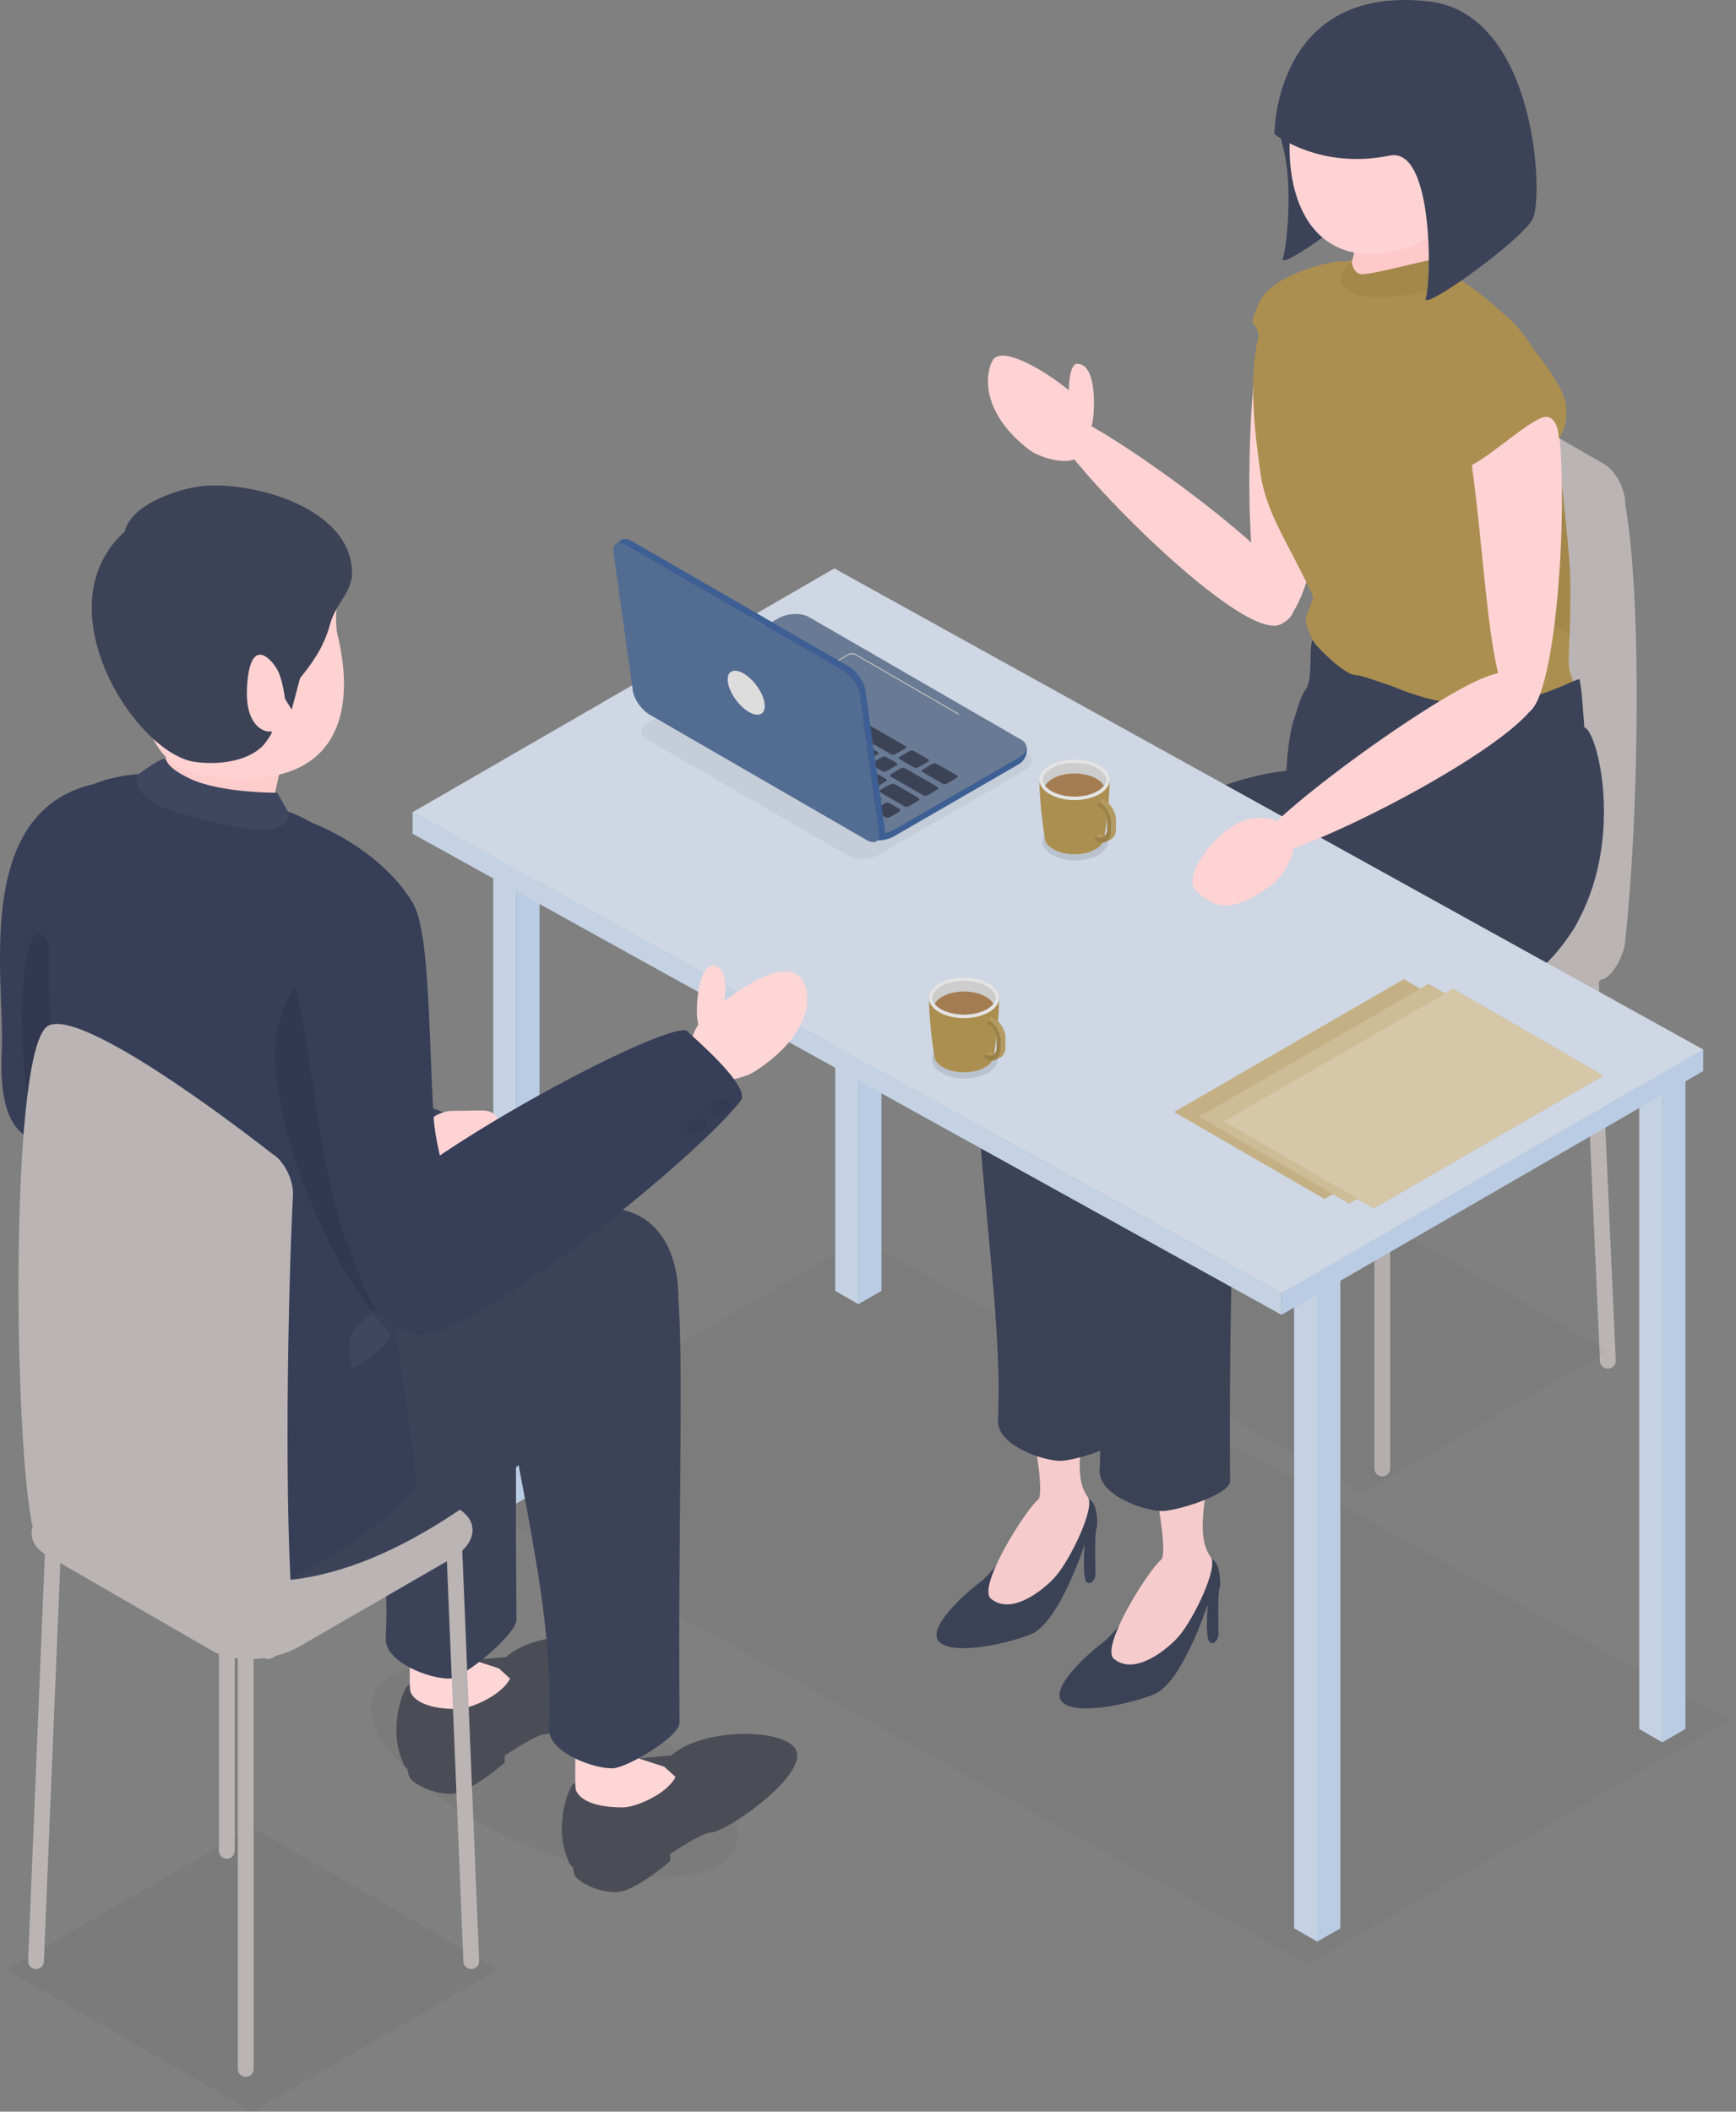 <svg width="148" height="180" viewBox="0 0 148 180" fill="none" xmlns="http://www.w3.org/2000/svg">
<rect x="0" y="0" width="148" height="180" fill="#808080" stroke="none"/>
<g id="_1">
<g id="Group">
<g id="Group_2">
<path id="Vector" d="M117.847 125.847C117.475 125.847 117.174 125.546 117.174 125.174V92.31C117.174 91.938 117.475 91.637 117.847 91.637C118.218 91.637 118.52 91.938 118.52 92.31V125.174C118.52 125.546 118.218 125.847 117.847 125.847Z" fill="#BBB4B4"/>
<path id="Vector_2" d="M99.966 116.665C99.955 116.665 99.944 116.665 99.933 116.664C99.562 116.646 99.276 116.331 99.294 115.959L100.758 83.137C100.776 82.766 101.099 82.478 101.463 82.497C101.834 82.515 102.12 82.831 102.102 83.202L100.638 116.024C100.62 116.385 100.323 116.665 99.966 116.665Z" fill="#BBB4B4"/>
<path id="Vector_3" d="M137.074 116.665C136.717 116.665 136.42 116.385 136.403 116.025L134.938 83.202C134.92 82.831 135.206 82.515 135.578 82.497C135.941 82.477 136.264 82.765 136.282 83.137L137.747 115.959C137.765 116.331 137.479 116.646 137.107 116.665C137.096 116.665 137.085 116.665 137.074 116.665Z" fill="#BBB4B4"/>
<path id="Vector_4" d="M116.231 107.257C115.86 107.257 115.559 106.956 115.559 106.584V73.72C115.559 73.348 115.86 73.047 116.231 73.047C116.603 73.047 116.904 73.348 116.904 73.72V106.584C116.904 106.956 116.603 107.257 116.231 107.257Z" fill="#BBB4B4"/>
<path id="Vector_5" d="M136.148 83.42L119.39 71.397C118.394 70.821 116.232 72.897 116.232 71.567C117.223 62.198 118.728 39.83 117.586 30.891C117.586 29.561 118.394 28.949 119.39 29.525L136.758 39.562C137.755 40.138 138.563 41.683 138.563 43.013C140.045 51.434 139.655 70.347 138.563 80.068C138.563 81.398 137.145 83.996 136.148 83.42Z" fill="#BBB4B4"/>
<path id="Vector_6" d="M114.91 92.184L100.884 84.078C98.964 82.969 99.205 81.031 101.421 79.751L114.372 72.266C116.588 70.986 119.941 70.847 121.86 71.956L135.887 80.062C137.806 81.171 137.565 83.108 135.349 84.389L122.398 91.873C120.182 93.154 116.83 93.293 114.91 92.184Z" fill="#BBB4B4"/>
</g>
<g id="Group_3">
<g id="Group_4">
<g id="Group_5">
<path id="Vector_7" d="M93.925 140.087C92.907 140.846 89.466 143.855 90.524 145.041C91.582 146.228 95.949 145.372 98.364 144.436C100.778 143.501 102.956 136.771 102.956 136.771C102.956 136.771 102.728 139.706 103.141 139.99C103.554 140.274 103.879 139.653 103.879 139.328C103.879 139.003 103.799 135.842 103.957 135.446C104.114 135.051 104.027 133.538 103.549 133.089C103.07 132.639 102.427 131.952 100.961 131.973C99.496 131.995 96.22 138.378 93.925 140.087Z" fill="#3C4358"/>
<path id="Vector_8" d="M102.36 121.576C104.282 124.534 101.276 130.091 103.228 132.739C103.875 133.616 101.794 137.949 100.516 139.456C99.685 140.437 96.792 142.932 94.962 141.396C93.791 140.413 97.795 133.985 98.987 132.948C99.749 132.285 97.892 123.475 97.545 122.63C97.197 121.784 101.53 120.299 102.36 121.576Z" fill="#FFD3D4"/>
</g>
<g id="Group_6">
<path id="Vector_9" d="M83.439 134.962C82.42 135.721 78.98 138.729 80.038 139.916C81.095 141.102 85.463 140.246 87.877 139.311C90.292 138.375 92.469 131.646 92.469 131.646C92.469 131.646 92.242 134.58 92.655 134.864C93.068 135.148 93.393 134.528 93.393 134.203C93.393 133.878 93.312 130.716 93.47 130.321C93.628 129.926 93.541 128.413 93.062 127.963C92.584 127.514 91.94 126.827 90.475 126.848C89.009 126.869 85.734 133.252 83.439 134.962Z" fill="#3C4358"/>
<path id="Vector_10" d="M91.874 116.451C93.795 119.408 90.79 124.966 92.741 127.614C93.388 128.491 91.307 132.824 90.03 134.33C89.198 135.312 86.305 137.807 84.476 136.271C83.305 135.288 87.309 128.86 88.501 127.823C89.262 127.16 87.406 118.35 87.058 117.504C86.71 116.659 91.043 115.173 91.874 116.451Z" fill="#FFD3D4"/>
</g>
<g id="Group_7">
<path id="Vector_11" d="M111.539 60.162C113.155 61.001 124.49 69.178 121.621 71.799C118.753 74.421 99.156 91.738 90.551 91.476C90.551 91.476 85.138 84.184 84.5 82.349C83.863 80.514 97.391 67.036 109.673 65.699C109.673 65.699 109.922 59.323 111.539 60.162Z" fill="#3D4356"/>
<g id="Group_8">
<path id="Vector_12" d="M108.039 26.508C106.226 29.469 105.574 53.144 108.64 53.319C111.707 53.495 113.379 41.138 114.814 31.809C116.285 22.241 109.853 23.547 108.039 26.508Z" fill="#FFD3D4"/>
<path id="Vector_13" d="M114.607 22.25C113.149 22.242 108.432 23.52 107.396 25.693C106.457 27.663 106.854 27.589 107.067 27.852C107.256 28.084 107.869 31.528 108.815 31.924C109.76 32.319 114.607 22.25 114.607 22.25Z" fill="#AB8F50"/>
</g>
<g id="Group_9">
<path id="Vector_14" d="M132.699 37.082C132.484 34.71 132.135 32.808 131.373 31.045C130.766 29.643 129.849 28.21 128.435 26.964C125.343 24.24 122.984 21.986 116.455 22.02C115.349 22.026 110.714 23.065 108.78 25.484C106.173 28.746 106.667 34.852 107.484 40.502C108.3 46.151 113.929 50.772 113.902 59.894C113.873 69.389 125.61 70.87 130.428 70.32C135.246 69.77 130.044 65.364 132.597 65.05C135.15 64.736 134.688 59.533 133.82 57.172C133.661 56.74 133.767 55.159 133.82 54.02C133.868 52.999 133.932 49.74 133.82 48.165C133.579 44.767 132.795 38.138 132.699 37.082Z" fill="#AB8F50"/>
<path id="Vector_15" opacity="0.05" d="M126.452 38.642C126.591 48.299 129.162 51.98 133.805 54.053C133.828 53.035 133.931 49.742 133.82 48.167C133.579 44.77 132.794 38.14 132.699 37.084C132.484 34.712 132.135 32.81 131.372 31.047C128.687 32.214 126.415 36.136 126.452 38.642Z" fill="black"/>
</g>
<path id="Vector_16" d="M109.602 70.751C109.602 70.751 109.602 60.997 111.324 58.763C112.023 57.857 111.442 54.378 112.09 54.379C112.432 54.38 118.32 60.259 126.358 60.087C130.938 59.989 134.467 57.733 134.641 57.907C134.816 58.082 135.067 61.997 135.067 61.997C136.582 62.402 139.991 78.074 128.569 84.566C123.132 87.657 109.602 70.751 109.602 70.751Z" fill="#3C4358"/>
<g id="Group_10">
<path id="Vector_17" d="M115.869 19.957C115.487 21.698 114.534 23.662 115.869 24.27C117.204 24.877 120.241 24.027 121.302 23.298C122.363 22.569 121.697 19.41 121.302 19.046C120.906 18.681 115.869 19.957 115.869 19.957Z" fill="#FFC9CA"/>
<path id="Vector_18" d="M109.008 10.453C109.082 11.35 109.267 12.088 109.413 12.665C110.254 15.974 109.677 21.198 109.37 22.017C108.884 23.314 117.633 16.973 118.612 15.127C119.234 13.954 119.203 7.206 116.745 2.168C116.745 2.168 108.934 9.556 109.008 10.453Z" fill="#3C4358"/>
<path id="Vector_19" d="M109.993 11.261C109.612 16.204 111.297 21.246 116.235 21.628C121.173 22.009 126.715 17.721 127.097 12.778C127.478 7.835 123.784 3.519 118.846 3.137C113.908 2.756 110.375 6.318 109.993 11.261Z" fill="#FFD3D4"/>
<path id="Vector_20" d="M114.68 22.854C114.68 22.854 115.051 22.273 115.182 22.316C115.314 22.359 115.293 23.166 115.948 23.359C116.604 23.553 121.84 22.068 122.002 22.186C122.163 22.305 123.862 24.134 123.496 24.306C123.13 24.479 117.937 25.91 115.669 25.124C113.4 24.339 114.68 22.854 114.68 22.854Z" fill="#AB8F50"/>
<path id="Vector_21" opacity="0.05" d="M114.68 22.854C114.68 22.854 115.051 22.273 115.182 22.316C115.314 22.359 115.293 23.166 115.948 23.359C116.604 23.553 121.84 22.068 122.002 22.186C122.163 22.305 123.862 24.134 123.496 24.306C123.13 24.479 117.937 25.91 115.669 25.124C113.4 24.339 114.68 22.854 114.68 22.854Z" fill="black"/>
<path id="Vector_22" d="M108.65 11.432C108.65 11.432 112.503 14.492 118.475 13.262C122.235 12.487 122.037 24.111 121.551 25.409C121.065 26.706 129.679 20.534 130.658 18.687C131.638 16.841 130.999 1.16 121.808 0.121C108.611 -1.371 108.65 11.432 108.65 11.432Z" fill="#3C4358"/>
</g>
<path id="Vector_23" d="M111.994 50.707C112.006 51.123 111.341 52.288 111.33 52.787C111.32 53.286 111.782 54.498 112.214 54.991C112.306 55.096 114.563 57.582 115.685 57.56C116.199 57.549 119.83 58.98 119.823 58.782C119.784 57.715 112.31 51.296 112.257 51.035C112.177 50.643 111.994 50.707 111.994 50.707Z" fill="#AB8F50"/>
<path id="Vector_24" d="M134.919 69.069C134.919 69.069 136.267 75.803 134.194 79.134C131.254 83.859 111.606 97.873 99.198 97.12C99.198 97.12 95.439 99.002 94.311 90.347C94.059 88.416 114.597 71.053 127.091 69.715C134.2 68.954 134.919 69.069 134.919 69.069Z" fill="#3D4356"/>
</g>
<path id="Vector_25" d="M97.177 79.707C97.177 79.707 96.026 101.439 96.198 121.958C96.208 123.121 91.778 124.462 90.528 124.518C88.999 124.588 84.958 123.2 85.077 121.04C85.76 108.649 80.45 85.661 85.466 80.986C91.579 75.29 97.177 79.707 97.177 79.707Z" fill="#3C4358"/>
<path id="Vector_26" d="M105.846 83.984C105.846 83.984 104.696 105.716 104.868 126.235C104.878 127.399 100.448 128.739 99.197 128.796C97.669 128.865 93.628 127.477 93.747 125.317C94.43 112.926 89.12 89.938 94.136 85.264C100.249 79.567 105.846 83.984 105.846 83.984Z" fill="#3C4358"/>
</g>
<g id="Group_11">
<path id="Vector_27" d="M132.276 34.065C134.069 37.189 133.061 60.684 129.992 60.824C126.924 60.964 126.831 49.298 125.462 39.516C124.059 29.483 130.483 30.941 132.276 34.065Z" fill="#FFD3D4"/>
<path id="Vector_28" d="M124.438 39.677C125.059 40.94 130.592 35.311 131.896 35.534C132.932 35.711 132.879 37.412 132.879 37.412C132.879 37.412 134.109 35.791 133.245 33.611C132.461 31.636 129.166 27.657 128.114 27.113C127.061 26.569 122.546 35.826 124.438 39.677Z" fill="#AB8F50"/>
</g>
</g>
<path id="Vector_29" opacity="0.05" d="M147.439 146.64L73.369 105.637L37.414 126.415L111.484 167.418L147.439 146.64Z" fill="#333333"/>
<path id="Vector_30" opacity="0.05" d="M116.09 127.295L95.113 115.173L116.09 103.051L137.067 115.173L116.09 127.295Z" fill="#333333"/>
<g id="Group_12">
<g id="Group_13">
<path id="Vector_31" d="M44.023 128.159L45.993 127.021V69.195L44.023 70.334V128.159Z" fill="#B9CCE3"/>
<path id="Vector_32" d="M42.053 127.021L44.023 128.159V70.334L42.053 69.195V127.021Z" fill="#C4D2E3"/>
</g>
<g id="Group_14">
<path id="Vector_33" d="M73.178 111.171L75.148 110.033V52.207L73.178 53.345V111.171Z" fill="#B9CCE3"/>
<path id="Vector_34" d="M71.207 110.033L73.177 111.171V53.345L71.207 52.207V110.033Z" fill="#C4D2E3"/>
</g>
<g id="Group_15">
<path id="Vector_35" d="M141.719 148.515L143.689 147.377V89.551L141.719 90.689V148.515Z" fill="#B9CCE3"/>
<path id="Vector_36" d="M139.748 147.376L141.718 148.515V90.689L139.748 89.551V147.376Z" fill="#C4D2E3"/>
</g>
<g id="Group_16">
<path id="Vector_37" d="M112.301 165.507L114.271 164.369V106.543L112.301 107.681V165.507Z" fill="#B9CCE3"/>
<path id="Vector_38" d="M110.33 164.369L112.3 165.507V107.681L110.33 106.543V164.369Z" fill="#C4D2E3"/>
</g>
<g id="Group_17">
<path id="Vector_39" d="M109.25 110.219V112.076L145.205 91.298V89.441L109.25 110.219Z" fill="#B9CCE3"/>
<path id="Vector_40" d="M35.178 69.231L109.248 110.234L145.203 89.456L71.133 48.453L35.178 69.231Z" fill="#CED7E3"/>
<path id="Vector_41" d="M35.178 69.215V71.072L109.25 112.076V110.219L35.178 69.215Z" fill="#C4D2E3"/>
</g>
</g>
<g id="Group_18">
<path id="Vector_42" opacity="0.1" d="M91.668 73.342C93.213 73.342 94.465 72.618 94.465 71.726C94.465 70.833 93.213 70.109 91.668 70.109C90.123 70.109 88.871 70.833 88.871 71.726C88.871 72.618 90.123 73.342 91.668 73.342Z" fill="black"/>
<g id="Group_19">
<path id="Vector_43" d="M88.617 66.465H91.606H94.595C94.595 68.704 94.148 71.35 94.148 71.35C94.148 71.726 93.9 72.102 93.403 72.389C92.411 72.963 90.801 72.963 89.808 72.389C89.312 72.102 89.064 71.726 89.064 71.35C89.064 71.35 88.617 68.704 88.617 66.465Z" fill="#AB8F50"/>
<path id="Vector_44" d="M89.492 67.688C90.659 68.363 92.552 68.363 93.719 67.688C94.065 67.489 94.305 67.251 94.446 67C94.448 67.026 94.453 67.052 94.453 67.078C94.453 67.499 94.175 67.92 93.619 68.241C92.507 68.884 90.704 68.884 89.592 68.241C89.002 67.9 88.729 67.447 88.765 67C88.906 67.252 89.147 67.489 89.492 67.688Z" fill="#AB8F50"/>
<path id="Vector_45" d="M91.606 68.193C93.257 68.193 94.595 67.419 94.595 66.466C94.595 65.512 93.257 64.738 91.606 64.738C89.955 64.738 88.617 65.512 88.617 66.466C88.617 67.419 89.955 68.193 91.606 68.193Z" fill="#CDCDCD"/>
<path id="Vector_46" d="M94.732 70.842V70.068C94.732 69.466 94.311 68.736 93.79 68.435L93.613 68.332L94.02 68.129L94.197 68.231C94.717 68.532 95.139 69.263 95.139 69.864V70.639C95.139 71.109 94.962 71.428 94.683 71.558L94.685 71.56C94.436 71.696 94.3 71.756 94.236 71.781C94.539 71.663 94.732 71.335 94.732 70.842Z" fill="#AB8F50"/>
<path id="Vector_47" d="M93.795 71.051L93.842 71.078C93.97 71.152 94.086 71.219 94.185 71.268C94.076 71.372 93.927 71.417 93.753 71.392H93.527L93.389 71.254C93.389 71.254 93.747 71.157 93.795 71.051Z" fill="#AB8F50"/>
<path id="Vector_48" opacity="0.1" d="M94.732 70.842V70.068C94.732 69.466 94.311 68.736 93.79 68.435L93.613 68.332L94.02 68.129L94.197 68.231C94.717 68.532 95.139 69.263 95.139 69.864V70.639C95.139 71.109 94.962 71.428 94.683 71.558L94.685 71.56C94.436 71.696 94.3 71.756 94.236 71.781C94.539 71.663 94.732 71.335 94.732 70.842Z" fill="white"/>
<path id="Vector_49" opacity="0.1" d="M93.795 71.051L93.842 71.078C93.97 71.152 94.086 71.219 94.185 71.268C94.076 71.372 93.927 71.417 93.753 71.392H93.527L93.389 71.254C93.389 71.254 93.747 71.157 93.795 71.051Z" fill="white"/>
<path id="Vector_50" d="M93.389 71.251L93.412 71.265C93.532 71.334 93.647 71.374 93.753 71.389C93.927 71.414 94.076 71.369 94.185 71.264C94.308 71.148 94.381 70.958 94.381 70.705V69.789C94.381 69.452 94.144 69.042 93.853 68.873L93.6 68.727C93.605 68.594 93.61 68.461 93.614 68.328L93.791 68.431C94.311 68.731 94.733 69.462 94.733 70.063V70.838C94.733 71.33 94.54 71.659 94.237 71.776C94.232 71.778 94.228 71.78 94.224 71.781C94.213 71.786 94.201 71.788 94.189 71.791C93.956 71.863 93.666 71.819 93.351 71.636L93.342 71.631C93.357 71.515 93.373 71.388 93.389 71.251Z" fill="#AB8F50"/>
<path id="Vector_51" opacity="0.1" d="M93.389 71.251L93.412 71.265C93.532 71.334 93.647 71.374 93.753 71.389C93.927 71.414 94.076 71.369 94.185 71.264C94.308 71.148 94.381 70.958 94.381 70.705V69.789C94.381 69.452 94.144 69.042 93.853 68.873L93.6 68.727C93.605 68.594 93.61 68.461 93.614 68.328L93.791 68.431C94.311 68.731 94.733 69.462 94.733 70.063V70.838C94.733 71.33 94.54 71.659 94.237 71.776C94.232 71.778 94.228 71.78 94.224 71.781C94.213 71.786 94.201 71.788 94.189 71.791C93.956 71.863 93.666 71.819 93.351 71.636L93.342 71.631C93.357 71.515 93.373 71.388 93.389 71.251Z" fill="black"/>
<path id="Vector_52" d="M93.576 67.442C93.054 67.744 92.354 67.91 91.605 67.91C90.856 67.91 90.156 67.744 89.634 67.442C89.399 67.306 89.216 67.152 89.092 66.987C89.216 66.764 89.43 66.554 89.736 66.377C90.768 65.781 92.442 65.781 93.475 66.377C93.781 66.554 93.994 66.764 94.119 66.987C93.995 67.152 93.812 67.306 93.576 67.442Z" fill="#A47C52"/>
<path id="Vector_53" d="M89.493 67.687C90.66 68.361 92.552 68.361 93.719 67.687C94.887 67.012 94.887 65.919 93.719 65.244C92.552 64.57 90.66 64.57 89.493 65.244C88.325 65.919 88.325 67.012 89.493 67.687ZM88.902 66.466C88.902 66.11 89.162 65.764 89.635 65.491C90.157 65.189 90.857 65.023 91.606 65.023C92.355 65.023 93.055 65.189 93.577 65.491C94.05 65.764 94.31 66.11 94.31 66.465C94.31 66.821 94.05 67.167 93.577 67.44C93.055 67.742 92.355 67.908 91.606 67.908C90.857 67.908 90.157 67.742 89.635 67.44C89.162 67.167 88.902 66.821 88.902 66.466Z" fill="#E4E4E4"/>
</g>
</g>
<g id="Group_20">
<path id="Vector_54" opacity="0.1" d="M82.248 91.927C83.793 91.927 85.045 91.204 85.045 90.311C85.045 89.419 83.793 88.695 82.248 88.695C80.703 88.695 79.451 89.419 79.451 90.311C79.451 91.204 80.703 91.927 82.248 91.927Z" fill="black"/>
<g id="Group_21">
<path id="Vector_55" d="M79.197 85.051H82.186H85.175C85.175 87.29 84.728 89.936 84.728 89.936C84.728 90.312 84.48 90.688 83.984 90.975C82.991 91.548 81.381 91.548 80.388 90.975C79.892 90.688 79.644 90.312 79.644 89.936C79.644 89.936 79.197 87.29 79.197 85.051Z" fill="#AB8F50"/>
<path id="Vector_56" d="M80.072 86.274C81.24 86.948 83.132 86.948 84.299 86.274C84.645 86.074 84.885 85.837 85.026 85.586C85.028 85.612 85.033 85.637 85.033 85.663C85.033 86.084 84.755 86.505 84.199 86.827C83.087 87.469 81.284 87.469 80.172 86.827C79.582 86.486 79.309 86.032 79.345 85.586C79.486 85.837 79.727 86.074 80.072 86.274Z" fill="#AB8F50"/>
<path id="Vector_57" d="M82.186 86.778C83.837 86.778 85.175 86.005 85.175 85.051C85.175 84.097 83.837 83.324 82.186 83.324C80.535 83.324 79.197 84.097 79.197 85.051C79.197 86.005 80.535 86.778 82.186 86.778Z" fill="#CDCDCD"/>
<path id="Vector_58" d="M85.312 89.428V88.653C85.312 88.052 84.891 87.321 84.371 87.021L84.193 86.918L84.6 86.715L84.777 86.817C85.297 87.118 85.719 87.849 85.719 88.45V89.224C85.719 89.694 85.542 90.013 85.263 90.144L85.265 90.145C85.016 90.282 84.881 90.341 84.816 90.367C85.119 90.249 85.312 89.92 85.312 89.428Z" fill="#AB8F50"/>
<path id="Vector_59" d="M84.376 89.636L84.422 89.663C84.55 89.737 84.666 89.804 84.765 89.853C84.656 89.958 84.507 90.003 84.334 89.978H84.108L83.969 89.84C83.969 89.84 84.327 89.742 84.376 89.636Z" fill="#AB8F50"/>
<path id="Vector_60" opacity="0.1" d="M85.312 89.428V88.653C85.312 88.052 84.891 87.321 84.371 87.021L84.193 86.918L84.6 86.715L84.777 86.817C85.297 87.118 85.719 87.849 85.719 88.45V89.224C85.719 89.694 85.542 90.013 85.263 90.144L85.265 90.145C85.016 90.282 84.881 90.341 84.816 90.367C85.119 90.249 85.312 89.92 85.312 89.428Z" fill="white"/>
<path id="Vector_61" opacity="0.1" d="M84.376 89.636L84.422 89.663C84.55 89.737 84.666 89.804 84.765 89.853C84.656 89.958 84.507 90.003 84.334 89.978H84.108L83.969 89.84C83.969 89.84 84.327 89.742 84.376 89.636Z" fill="white"/>
<path id="Vector_62" d="M83.969 89.837L83.992 89.85C84.112 89.92 84.227 89.96 84.334 89.975C84.507 89.999 84.656 89.955 84.765 89.85C84.888 89.733 84.961 89.543 84.961 89.291V88.375C84.961 88.037 84.724 87.627 84.433 87.459L84.18 87.313C84.186 87.18 84.19 87.047 84.194 86.914L84.371 87.016C84.891 87.317 85.313 88.048 85.313 88.649V89.424C85.313 89.916 85.12 90.244 84.817 90.362C84.812 90.364 84.808 90.366 84.804 90.367C84.793 90.371 84.781 90.374 84.769 90.377C84.536 90.448 84.247 90.404 83.931 90.222L83.922 90.217C83.937 90.101 83.953 89.973 83.969 89.837Z" fill="#AB8F50"/>
<path id="Vector_63" opacity="0.1" d="M83.969 89.837L83.992 89.85C84.112 89.92 84.227 89.96 84.334 89.975C84.507 89.999 84.656 89.955 84.765 89.85C84.888 89.733 84.961 89.543 84.961 89.291V88.375C84.961 88.037 84.724 87.627 84.433 87.459L84.18 87.313C84.186 87.18 84.19 87.047 84.194 86.914L84.371 87.016C84.891 87.317 85.313 88.048 85.313 88.649V89.424C85.313 89.916 85.12 90.244 84.817 90.362C84.812 90.364 84.808 90.366 84.804 90.367C84.793 90.371 84.781 90.374 84.769 90.377C84.536 90.448 84.247 90.404 83.931 90.222L83.922 90.217C83.937 90.101 83.953 89.973 83.969 89.837Z" fill="black"/>
<path id="Vector_64" d="M84.156 86.028C83.634 86.329 82.934 86.495 82.185 86.495C81.436 86.495 80.736 86.329 80.214 86.028C79.979 85.892 79.796 85.737 79.672 85.573C79.796 85.35 80.01 85.14 80.316 84.963C81.349 84.366 83.022 84.366 84.055 84.963C84.361 85.14 84.574 85.35 84.699 85.573C84.575 85.737 84.392 85.892 84.156 86.028Z" fill="#A47C52"/>
<path id="Vector_65" d="M80.073 86.272C81.24 86.947 83.132 86.947 84.299 86.272C85.467 85.598 85.467 84.504 84.299 83.83C83.132 83.155 81.24 83.155 80.073 83.83C78.906 84.504 78.905 85.598 80.073 86.272ZM79.482 85.051C79.482 84.696 79.742 84.35 80.215 84.077C80.737 83.775 81.437 83.609 82.186 83.609C82.935 83.609 83.635 83.775 84.157 84.077C84.63 84.35 84.89 84.696 84.89 85.051C84.89 85.406 84.63 85.752 84.157 86.026C83.635 86.327 82.935 86.493 82.186 86.493C81.437 86.493 80.737 86.327 80.215 86.026C79.742 85.753 79.482 85.406 79.482 85.051Z" fill="#E4E4E4"/>
</g>
</g>
<path id="Vector_66" d="M132.501 90.88L119.682 83.473L100.104 94.787L112.922 102.195L132.501 90.88Z" fill="#AB8F50"/>
<path id="Vector_67" opacity="0.3" d="M132.501 90.88L119.682 83.473L100.104 94.787L112.922 102.195L132.501 90.88Z" fill="white"/>
<path id="Vector_68" d="M134.599 91.279L121.78 83.871L102.201 95.185L115.02 102.593L134.599 91.279Z" fill="#AB8F50"/>
<path id="Vector_69" opacity="0.4" d="M134.599 91.279L121.78 83.871L102.201 95.185L115.02 102.593L134.599 91.279Z" fill="white"/>
<path id="Vector_70" d="M136.696 91.685L123.877 84.277L104.299 95.591L117.118 102.999L136.696 91.685Z" fill="#AB8F50"/>
<path id="Vector_71" opacity="0.5" d="M136.696 91.685L123.877 84.277L104.299 95.591L117.118 102.999L136.696 91.685Z" fill="white"/>
<g id="Group_22">
<path id="Vector_72" opacity="0.05" d="M62.663 157.552C64.121 154.125 58.406 148.409 49.899 144.785C41.392 141.162 33.314 141.003 31.857 144.431C30.4 147.858 36.115 153.574 44.622 157.197C53.129 160.821 61.206 160.98 62.663 157.552Z" fill="#1A1A1A"/>
<g id="Group_23">
<g id="Group_24">
<path id="Vector_73" d="M43.15 141.237C43.146 141.24 43.145 141.245 43.143 141.25L40.235 141.502L42.262 142.249C38.584 148.335 35.297 143.474 34.861 143.614C34.412 143.758 33.165 147.068 34.182 149.785C34.403 150.374 34.377 150.448 34.749 150.811C34.768 151.021 34.809 151.246 34.891 151.442C35.125 152.006 36.794 152.902 38.399 152.902C40.004 152.902 43.025 150.247 43.025 150.247V149.645C44.448 148.711 45.869 147.852 46.504 147.817C47.752 147.748 53.859 143.614 53.859 141.237C53.859 138.86 45.838 138.743 43.15 141.237Z" fill="#4A4C56"/>
<path id="Vector_74" d="M42.534 142.215L40.364 141.508C40.371 141.218 40.378 140.929 40.389 140.646C40.47 138.614 41.333 135.384 39.46 135.34C37.587 135.296 35.108 134.162 34.969 139.957C34.969 139.957 34.885 143.572 34.969 144.095C35.053 144.619 35.895 145.679 38.967 145.679C39.7 145.679 40.648 145.259 40.648 145.259C40.648 145.259 42.741 144.48 43.489 143.089L42.534 142.215Z" fill="#FFD6D6"/>
</g>
<path id="Vector_75" d="M43.401 99.58C44.282 102.773 43.857 117.572 44.029 138.09C44.039 139.254 39.6 143.025 38.348 143.081C36.816 143.151 32.768 141.763 32.887 139.602C33.572 127.212 28.174 115.347 27.858 104.61C27.315 86.147 42.519 96.387 43.401 99.58Z" fill="#3C4358"/>
<path id="Vector_76" d="M36.019 100.094C33.505 99.512 35.754 94.664 38.612 94.691C41.47 94.717 41.84 94.346 42.555 95.538C43.27 96.73 40.306 100.783 38.506 101.101C36.707 101.419 36.019 100.094 36.019 100.094Z" fill="#FFD3D4"/>
</g>
<g id="Group_25">
<g id="Group_26">
<path id="Vector_77" d="M57.257 149.624C57.254 149.627 57.252 149.632 57.25 149.637L54.342 149.889L56.369 150.636C52.692 156.722 49.405 151.861 48.968 152.001C48.519 152.145 47.272 155.455 48.29 158.172C48.511 158.761 48.484 158.835 48.857 159.197C48.876 159.408 48.917 159.633 48.998 159.828C49.233 160.393 50.901 161.289 52.506 161.289C54.111 161.289 57.133 158.634 57.133 158.634V158.032C58.556 157.098 59.976 156.238 60.611 156.203C61.86 156.134 67.966 152.001 67.966 149.624C67.966 147.247 59.946 147.13 57.257 149.624Z" fill="#4A4C56"/>
<path id="Vector_78" d="M56.642 150.602L54.471 149.895C54.479 149.605 54.485 149.316 54.497 149.032C54.578 147.001 55.441 143.771 53.567 143.727C51.694 143.683 49.215 142.549 49.077 148.344C49.077 148.344 48.992 151.958 49.077 152.482C49.161 153.006 50.003 154.065 53.074 154.065C53.808 154.065 54.755 153.645 54.755 153.645C54.755 153.645 56.848 152.867 57.597 151.476L56.642 150.602Z" fill="#FFD6D6"/>
</g>
<path id="Vector_79" d="M57.304 107.384C58.568 110.481 57.761 126.335 57.933 146.853C57.943 148.017 53.504 150.674 52.252 150.73C50.72 150.799 46.672 149.411 46.791 147.251C47.476 134.861 42.243 120.782 42.48 110.043C42.665 101.685 56.041 104.287 57.304 107.384Z" fill="#3C4358"/>
</g>
<path id="Vector_80" opacity="0.05" d="M21.497 180.002L0.52 167.88L21.496 155.758L42.473 167.88L21.497 180.002Z" fill="#1A1A1A"/>
<g id="Group_27">
<path id="Vector_81" d="M20.95 177.029C20.578 177.029 20.277 176.728 20.277 176.356V140.798C20.277 140.426 20.578 140.125 20.95 140.125C21.322 140.125 21.623 140.426 21.623 140.798V176.356C21.623 176.728 21.322 177.029 20.95 177.029Z" fill="#BBB4B4"/>
<path id="Vector_82" d="M3.07 167.843C3.059 167.843 3.048 167.843 3.037 167.843C2.665 167.825 2.379 167.509 2.397 167.137L3.861 131.621C3.88 131.25 4.202 130.962 4.566 130.981C4.938 131 5.224 131.315 5.206 131.687L3.741 167.203C3.724 167.563 3.427 167.843 3.07 167.843Z" fill="#BBB4B4"/>
<path id="Vector_83" d="M40.178 167.844C39.821 167.844 39.524 167.563 39.506 167.203L38.042 131.687C38.024 131.315 38.31 131 38.681 130.981C39.045 130.961 39.368 131.25 39.386 131.622L40.85 167.138C40.868 167.509 40.582 167.825 40.211 167.843C40.2 167.843 40.189 167.844 40.178 167.844Z" fill="#BBB4B4"/>
<path id="Vector_84" d="M19.337 158.439C18.965 158.439 18.664 158.138 18.664 157.766V122.209C18.664 121.837 18.965 121.535 19.337 121.535C19.709 121.535 20.01 121.837 20.01 122.209V157.766C20.01 158.138 19.709 158.439 19.337 158.439Z" fill="#BBB4B4"/>
<path id="Vector_85" d="M18.014 140.672L3.987 132.566C2.068 131.457 2.309 129.52 4.525 128.239L17.476 120.755C19.692 119.474 23.044 119.335 24.963 120.444L38.99 128.55C40.91 129.659 40.669 131.596 38.453 132.877L25.502 140.361C23.285 141.642 19.933 141.781 18.014 140.672Z" fill="#BBB4B4"/>
</g>
<path id="Vector_86" d="M6.576 122.115C6.576 122.115 0.929 127.498 16.629 133.647C35.2 140.921 57.822 110.727 57.822 110.727C57.822 110.727 58.492 99.814 46.623 103.803C36.882 107.077 6.576 122.115 6.576 122.115Z" fill="#3C4358"/>
<g id="Group_28">
<path id="Vector_87" d="M7.234 96.021C7.234 96.021 -0.459 101.355 0.158 89.483C0.454 83.785 -2.54 68.716 8.537 66.724C9.803 66.496 10.697 92.958 7.234 96.021Z" fill="#363E58"/>
<path id="Vector_88" opacity="0.1" d="M3.773 97.207C1.672 97.427 1.053 79.252 3.38 79.591C5.708 79.929 5.82 96.993 3.773 97.207Z" fill="black"/>
</g>
<g id="Group_29">
<g id="Group_30">
<path id="Vector_89" d="M33.557 112.114C33.175 108.083 32.144 102.619 30.713 97.584C28.922 91.276 32.272 84.368 31.646 77.533C31.636 77.421 31.627 77.309 31.615 77.198C30.844 70.254 22.751 68.619 22.751 68.619L12.258 65.973C12.258 65.973 6.12 65.993 5.067 69.832C4.013 73.672 3.995 85.281 4.457 90.085C4.918 94.889 4.908 116.897 3.782 124.707C3.386 127.452 17.328 135.843 21.6 135.507C25.873 135.171 34.185 128.634 35.343 126.864C35.826 126.127 33.829 114.989 33.557 112.114Z" fill="#363E58"/>
<path id="Vector_90" opacity="0.05" d="M29.863 113.912C29.759 114.739 29.822 116.416 30.064 116.545C30.306 116.675 33.027 114.763 33.317 113.881C33.607 113 33.244 110.791 33.023 110.853C32.803 110.914 29.947 113.244 29.863 113.912Z" fill="white"/>
<path id="Vector_91" opacity="0.1" d="M31.3 79.219C27.434 81.039 23.246 84.386 23.484 90.318C23.796 98.058 28.516 108.587 33.425 113.924C33.044 109.893 32.433 103.18 31.056 99.389C28.935 93.553 31.448 86.13 31.3 79.219Z" fill="black"/>
<g id="Group_31">
<path id="Vector_92" d="M25.769 69.961C25.637 69.599 32.278 72.025 35.204 76.992C36.631 79.415 36.528 87.914 36.971 95.281C37.179 98.745 39.292 103.572 38.274 105.555C37.256 107.538 32.126 111.624 29.642 106.065C27.157 100.506 26.081 84.514 24.523 82.633C24.523 82.633 25.985 70.555 25.769 69.961Z" fill="#363E58"/>
<g id="Group_32">
<path id="Vector_93" d="M60.459 86.307C59.416 87.132 58.256 89.043 59.195 90.959C60.171 92.949 63.537 91.83 64.174 91.434C68.504 88.739 69.276 85.636 68.617 83.953C67.438 80.942 62.63 84.59 60.459 86.307Z" fill="#FFD6D6"/>
<path id="Vector_94" d="M59.546 87.301C59.23 86.79 59.372 81.946 60.981 82.326C62.589 82.706 61.529 87.306 61.038 87.886C60.547 88.466 59.546 87.301 59.546 87.301Z" fill="#FFD6D6"/>
<path id="Vector_95" d="M35.171 113.704C38.797 115.253 58.805 99.292 63.132 93.857C64.13 92.603 58.858 88.238 58.623 87.92C57.498 86.401 28.197 101.968 29.814 106.426C31.299 110.518 31.545 112.156 35.171 113.704Z" fill="#363E58"/>
<g id="Group_33" opacity="0.05">
<path id="Vector_96" d="M58.831 96.588C59.218 96.718 59.769 96.557 60.061 96.23C60.353 95.903 60.277 95.534 59.891 95.404C59.504 95.275 58.955 95.434 58.663 95.761C58.37 96.087 58.445 96.459 58.831 96.588Z" fill="black"/>
</g>
<g id="Group_34" opacity="0.05">
<path id="Vector_97" d="M60.937 94.94C61.323 95.07 61.875 94.908 62.167 94.582C62.459 94.255 62.383 93.886 61.996 93.756C61.61 93.626 61.06 93.786 60.768 94.112C60.476 94.439 60.55 94.81 60.937 94.94Z" fill="black"/>
</g>
</g>
</g>
</g>
<g id="Group_35">
<g id="Group_36">
<path id="Vector_98" d="M17.905 69.493C19.749 69.496 22.125 70.026 23.225 69.75C23.208 69.642 23.195 69.522 23.19 69.388C23.114 67.503 25.619 61.794 22.854 60.019C20.089 58.243 15.238 58.169 14.83 61.42C14.47 64.293 13.136 67.393 12.947 67.733C13.704 68.685 15.628 69.49 17.905 69.493Z" fill="#FFCCCC"/>
<path id="Vector_99" d="M28.619 48.561C29.137 49.312 28.378 52.478 28.773 54.096C30.021 59.205 29.776 66.101 21.156 66.372C12.734 66.637 12.354 62.431 12.087 57.05C11.82 51.669 9.618 49.197 15.233 46.087C20.848 42.977 26.451 45.424 28.619 48.561Z" fill="#FFD2D2"/>
<path id="Vector_100" d="M30.004 49.188C30.325 43.298 21.456 40.96 17.153 41.445C15.422 41.639 11.239 42.867 10.629 45.312C3.502 51.784 11.603 64.275 16.637 64.95C18.814 65.241 21.235 64.835 22.451 63.523C22.623 63.337 23.378 62.315 23.128 62.349C22.297 62.461 20.906 61.602 21.054 58.672C21.293 53.982 23.196 56.271 23.647 57.096C24.098 57.921 24.296 59.564 24.296 59.564L24.868 60.496L25.582 57.809C27.006 56.059 27.733 54.776 28.186 53.039C28.773 51.301 29.717 50.784 30.004 49.188Z" fill="#3D4356"/>
</g>
<path id="Vector_101" d="M24.709 69.455L23.637 67.575C23.637 67.575 18.778 67.604 16.215 66.384C13.651 65.165 14.449 64.593 13.927 64.69C13.405 64.788 11.641 66.118 11.641 66.118C11.641 66.118 11.438 67.897 13.874 68.819C15.754 69.53 20.443 70.799 22.464 70.732C24.619 70.661 24.709 69.455 24.709 69.455Z" fill="#363E58"/>
<path id="Vector_102" opacity="0.05" d="M24.709 69.455L23.637 67.575C23.637 67.575 18.778 67.604 16.215 66.384C13.651 65.165 14.449 64.593 13.927 64.69C13.405 64.788 11.641 66.118 11.641 66.118C11.641 66.118 11.438 67.897 13.874 68.819C15.754 69.53 20.443 70.799 22.464 70.732C24.619 70.661 24.709 69.455 24.709 69.455Z" fill="white"/>
</g>
</g>
<path id="Vector_103" d="M22.567 141.33L5.476 131.947C4.48 131.371 2.651 130.808 2.651 129.478C1.131 120.868 0.901 89.042 4.131 87.425C7.36 85.809 23.176 98.326 23.176 98.326C24.173 98.902 24.981 100.447 24.981 101.777C24.521 110.939 24.213 128.967 24.981 137.979C24.981 139.309 23.563 141.906 22.567 141.33Z" fill="#BBB4B4"/>
</g>
<g id="Group_37">
<path id="Vector_104" opacity="0.05" d="M72.378 72.981L55.13 63.014C54.486 62.642 54.567 61.992 55.31 61.563L67.768 54.363C68.512 53.934 69.636 53.887 70.279 54.259L87.527 64.226C88.171 64.598 88.09 65.248 87.347 65.677L74.889 72.877C74.145 73.306 73.021 73.353 72.378 72.981Z" fill="black"/>
<g id="Group_38">
<g id="Group_39">
<path id="Vector_105" d="M68.975 53.166L87.378 63.544C87.66 63.544 87.646 64.685 86.867 65.135L76.25 71.271C75.471 71.721 74.293 71.77 73.618 71.38L55.538 60.931C54.863 60.541 54.933 59.307 55.497 59.307L66.343 53.275C67.122 52.825 68.301 52.776 68.975 53.166Z" fill="#3E5F94"/>
<path id="Vector_106" d="M68.975 52.603L87.056 63.052C87.731 63.442 87.646 64.123 86.867 64.573L76.251 70.708C75.471 71.158 74.293 71.207 73.618 70.817L55.538 60.369C54.863 59.979 54.947 59.298 55.727 58.847L66.343 52.712C67.122 52.262 68.301 52.213 68.975 52.603Z" fill="#697A94"/>
<g id="Group_40">
<path id="Vector_107" d="M75.581 69.697C75.62 69.703 75.694 69.698 75.749 69.687C75.842 69.668 75.865 69.656 76.272 69.42C76.686 69.181 76.699 69.172 76.73 69.12C76.791 69.01 76.804 69.022 76.246 68.699C75.77 68.424 75.753 68.416 75.684 68.409C75.554 68.398 75.547 68.401 75.019 68.706L74.53 68.989L74.524 69.048L74.519 69.107L75.015 69.398C75.48 69.67 75.514 69.688 75.581 69.697Z" fill="#3D4356"/>
<path id="Vector_108" d="M73.954 68.755C74.105 68.781 74.124 68.774 74.644 68.473C75.167 68.171 75.184 68.158 75.134 68.074C75.112 68.035 75.058 68.001 74.636 67.757C74.167 67.486 74.162 67.483 74.081 67.474C73.942 67.458 73.938 67.459 73.414 67.762C72.958 68.025 72.933 68.041 72.916 68.082C72.883 68.161 72.905 68.178 73.417 68.474C73.838 68.718 73.886 68.742 73.954 68.755Z" fill="#3D4356"/>
<path id="Vector_109" d="M72.29 67.808C72.359 67.83 72.456 67.833 72.523 67.816C72.549 67.809 72.781 67.682 73.038 67.533C73.478 67.279 73.508 67.26 73.523 67.22C73.559 67.136 73.553 67.131 73.002 66.818L72.505 66.535L72.412 66.536L72.319 66.535L71.824 66.816C71.374 67.071 71.327 67.1 71.307 67.138C71.264 67.221 71.273 67.229 71.779 67.525C72.03 67.671 72.26 67.799 72.29 67.808Z" fill="#3D4356"/>
<path id="Vector_110" d="M70.81 66.887H70.922L71.418 66.6L71.915 66.313V66.248V66.184L71.413 65.894L70.91 65.603L70.808 65.6L70.706 65.598L70.218 65.875C69.692 66.174 69.677 66.184 69.69 66.262L69.697 66.308L70.198 66.597L70.699 66.887L70.81 66.887Z" fill="#3D4356"/>
<path id="Vector_111" d="M69.102 65.947C69.124 65.953 69.181 65.956 69.227 65.953L69.311 65.949L69.8 65.666C70.288 65.384 70.291 65.382 70.307 65.335C70.333 65.259 70.305 65.238 69.811 64.952C69.328 64.672 69.303 64.66 69.158 64.665L69.084 64.666L68.603 64.939C68.068 65.243 68.046 65.259 68.081 65.34C68.098 65.382 68.122 65.397 68.58 65.66C68.843 65.812 69.078 65.941 69.102 65.947Z" fill="#3D4356"/>
<path id="Vector_112" d="M67.491 65.009C67.526 65.016 67.585 65.02 67.624 65.018C67.694 65.014 67.704 65.008 68.192 64.726C68.674 64.447 68.688 64.437 68.697 64.399C68.714 64.318 68.705 64.312 68.196 64.017C67.526 63.63 67.627 63.63 66.964 64.013C66.465 64.302 66.462 64.303 66.468 64.391L66.471 64.434L66.948 64.713C67.328 64.936 67.439 64.997 67.491 65.009Z" fill="#3D4356"/>
<path id="Vector_113" d="M65.851 64.069C65.926 64.092 66.024 64.092 66.101 64.067C66.138 64.055 66.357 63.935 66.599 63.796C67.084 63.515 67.115 63.491 67.082 63.409C67.065 63.367 67.041 63.352 66.583 63.087C66.058 62.784 66.047 62.779 65.912 62.794C65.849 62.8 65.812 62.82 65.356 63.084C64.684 63.471 64.686 63.413 65.346 63.792C65.593 63.935 65.822 64.059 65.851 64.069Z" fill="#3D4356"/>
<path id="Vector_114" d="M64.311 63.144C64.447 63.163 64.478 63.149 64.979 62.86C65.48 62.571 65.503 62.552 65.47 62.474C65.453 62.432 65.427 62.416 64.968 62.151C64.433 61.841 64.421 61.836 64.285 61.86C64.221 61.871 64.167 61.899 63.742 62.145C63.317 62.39 63.268 62.422 63.249 62.459C63.208 62.537 63.217 62.544 63.752 62.853C64.211 63.119 64.24 63.134 64.311 63.144Z" fill="#3D4356"/>
<path id="Vector_115" d="M62.695 62.212C62.832 62.231 62.861 62.219 63.373 61.923C64.027 61.545 64.025 61.602 63.389 61.228C62.878 60.928 62.839 60.91 62.703 60.926C62.622 60.935 62.619 60.937 62.13 61.219L61.639 61.503L61.633 61.562L61.629 61.621L62.124 61.912C62.6 62.191 62.62 62.203 62.695 62.212Z" fill="#3D4356"/>
<path id="Vector_116" d="M61.055 61.256C61.084 61.261 61.138 61.261 61.177 61.257C61.241 61.249 61.276 61.231 61.729 60.969C62.26 60.662 62.264 60.658 62.231 60.58C62.216 60.546 62.06 60.454 60.476 59.539L58.737 58.534L58.657 58.529C58.498 58.522 58.487 58.527 57.998 58.809C57.508 59.092 57.5 59.099 57.513 59.191L57.521 59.237L59.261 60.242C60.652 61.044 61.014 61.25 61.055 61.256Z" fill="#3D4356"/>
<path id="Vector_117" d="M77.18 68.757C77.214 68.765 77.287 68.766 77.338 68.759L77.434 68.747L77.888 68.485C78.333 68.228 78.343 68.22 78.366 68.17C78.414 68.066 78.476 68.108 77.291 67.424C76.274 66.836 76.237 66.816 76.165 66.806C76.061 66.791 75.843 66.878 75.51 67.067C75.229 67.226 75.043 67.339 75.019 67.363C74.996 67.386 74.981 67.426 74.981 67.453L74.982 67.503L76.048 68.123C76.933 68.638 77.124 68.744 77.18 68.757Z" fill="#3D4356"/>
<path id="Vector_118" d="M61.431 59.665C61.486 59.678 61.589 59.675 61.656 59.657C61.691 59.648 61.876 59.548 62.158 59.385C62.656 59.097 62.67 59.086 62.637 58.994L62.621 58.947L61.49 58.293C60.215 57.556 60.299 57.597 60.118 57.626C60.032 57.639 60.019 57.645 59.578 57.899C59.138 58.154 59.128 58.161 59.103 58.212C59.053 58.314 58.986 58.268 60.259 59.002C60.88 59.361 61.408 59.66 61.431 59.665Z" fill="#3D4356"/>
<path id="Vector_119" d="M74.427 67.143C74.562 67.162 74.593 67.15 75.097 66.858C75.598 66.569 75.613 66.557 75.59 66.47C75.58 66.431 75.562 66.419 75.09 66.146C74.634 65.882 74.597 65.863 74.534 65.856C74.399 65.841 74.388 65.846 73.864 66.149C73.336 66.454 73.332 66.458 73.365 66.537C73.381 66.569 73.444 66.608 73.867 66.853C74.326 67.119 74.355 67.133 74.427 67.143Z" fill="#3D4356"/>
<path id="Vector_120" d="M72.796 66.201C72.94 66.23 72.963 66.22 73.485 65.919C74.151 65.534 74.149 65.591 73.488 65.209C72.976 64.913 72.946 64.901 72.81 64.92C72.739 64.93 72.711 64.944 72.255 65.207C71.731 65.51 71.73 65.513 71.757 65.593C71.773 65.64 71.777 65.642 72.246 65.914C72.668 66.157 72.728 66.189 72.796 66.201Z" fill="#3D4356"/>
<path id="Vector_121" d="M71.119 65.254C71.196 65.275 71.25 65.28 71.319 65.27C71.389 65.261 71.421 65.244 71.87 64.985C72.319 64.725 72.349 64.706 72.365 64.666C72.401 64.584 72.392 64.577 71.865 64.273C71.418 64.014 71.385 63.997 71.315 63.988C71.173 63.967 71.162 63.972 70.638 64.275C70.123 64.572 70.113 64.58 70.139 64.657C70.15 64.694 70.186 64.716 70.621 64.971C70.878 65.121 71.103 65.249 71.119 65.254Z" fill="#3D4356"/>
<path id="Vector_122" d="M69.499 64.309C69.578 64.336 69.646 64.343 69.722 64.328C69.779 64.319 69.849 64.281 70.274 64.031L70.762 63.744L70.758 63.685L70.752 63.626L70.263 63.343C69.726 63.033 69.725 63.032 69.582 63.048L69.5 63.058L69.014 63.344L68.527 63.63V63.681C68.529 63.708 68.547 63.749 68.572 63.771C68.622 63.818 69.422 64.281 69.499 64.309Z" fill="#3D4356"/>
<path id="Vector_123" d="M68.034 63.399H68.146L68.634 63.117C69.174 62.805 69.183 62.798 69.141 62.72C69.123 62.682 69.073 62.65 68.642 62.401C68.109 62.093 68.116 62.095 67.958 62.119C67.888 62.128 67.854 62.146 67.415 62.4C66.897 62.699 66.887 62.706 66.922 62.788C66.938 62.829 66.968 62.848 67.432 63.116L67.922 63.399L68.034 63.399Z" fill="#3D4356"/>
<path id="Vector_124" d="M66.327 62.458C66.349 62.463 66.404 62.466 66.449 62.463C66.56 62.458 66.646 62.415 67.127 62.131C67.695 61.796 67.702 61.843 67.021 61.456C66.36 61.081 66.46 61.081 65.796 61.465C65.138 61.845 65.138 61.787 65.812 62.175C66.071 62.324 66.303 62.452 66.327 62.458Z" fill="#3D4356"/>
<path id="Vector_125" d="M64.726 61.52C64.766 61.529 64.832 61.532 64.869 61.529C64.936 61.523 64.961 61.511 65.393 61.266C65.674 61.106 65.862 60.993 65.886 60.969C65.909 60.946 65.925 60.905 65.925 60.879L65.923 60.828L65.417 60.536L64.91 60.243L64.823 60.242C64.776 60.241 64.709 60.251 64.671 60.262C64.632 60.275 64.44 60.381 64.158 60.547C63.534 60.914 63.531 60.86 64.194 61.243C64.601 61.478 64.66 61.509 64.726 61.52Z" fill="#3D4356"/>
<path id="Vector_126" d="M63.075 60.579C63.103 60.587 63.152 60.595 63.182 60.596C63.304 60.6 63.344 60.582 63.82 60.307C64.321 60.017 64.344 59.999 64.311 59.921C64.294 59.879 64.268 59.863 63.807 59.596C63.347 59.33 63.319 59.316 63.248 59.306C63.113 59.288 63.089 59.299 62.568 59.6C61.913 59.978 61.914 59.915 62.558 60.292C62.813 60.441 63.045 60.57 63.075 60.579Z" fill="#3D4356"/>
<path id="Vector_127" d="M78.771 67.816C78.831 67.831 78.96 67.825 79.033 67.804C79.075 67.792 79.242 67.701 79.521 67.54C79.93 67.302 79.944 67.294 79.974 67.24C80.034 67.131 80.146 67.205 78.549 66.283C77.212 65.51 77.136 65.467 77.066 65.455C76.914 65.429 76.894 65.437 76.382 65.733C75.871 66.028 75.86 66.038 75.891 66.13L75.907 66.178L77.319 66.992C78.094 67.44 78.748 67.811 78.771 67.816Z" fill="#3D4356"/>
<path id="Vector_128" d="M75.328 65.776C75.468 65.796 75.495 65.784 76.022 65.474L76.495 65.196L76.496 65.145C76.496 65.119 76.481 65.078 76.458 65.055C76.434 65.031 76.245 64.917 75.96 64.756C75.538 64.517 75.496 64.496 75.435 64.489C75.3 64.474 75.289 64.479 74.758 64.786L74.272 65.067L74.266 65.126L74.262 65.185L74.757 65.476C75.233 65.755 75.253 65.766 75.328 65.776Z" fill="#3D4356"/>
<path id="Vector_129" d="M73.681 64.827C73.721 64.835 73.787 64.838 73.824 64.835C73.892 64.829 73.916 64.817 74.371 64.559C74.899 64.259 74.919 64.244 74.883 64.16C74.867 64.121 74.836 64.102 74.365 63.833L73.862 63.547L73.76 63.549L73.657 63.553L73.158 63.841L72.658 64.13L72.651 64.177C72.647 64.203 72.661 64.24 72.681 64.262C72.704 64.285 72.904 64.407 73.163 64.557C73.557 64.784 73.615 64.815 73.681 64.827Z" fill="#3D4356"/>
<path id="Vector_130" d="M72.091 63.903C72.241 63.924 72.225 63.931 72.772 63.616C73.258 63.335 73.268 63.329 73.275 63.288C73.292 63.211 73.268 63.193 72.767 62.904C72.106 62.522 72.205 62.521 71.54 62.905C70.874 63.29 70.873 63.231 71.547 63.621C71.986 63.874 72.023 63.894 72.091 63.903Z" fill="#3D4356"/>
<path id="Vector_131" d="M70.433 62.964C70.509 62.988 70.609 62.984 70.692 62.955C70.779 62.922 71.562 62.47 71.616 62.419C71.641 62.397 71.659 62.356 71.661 62.329V62.278L71.175 61.992C70.648 61.682 70.63 61.674 70.499 61.687C70.423 61.695 70.416 61.699 69.934 61.977C69.263 62.365 69.264 62.306 69.924 62.686C70.171 62.829 70.402 62.954 70.433 62.964Z" fill="#3D4356"/>
<path id="Vector_132" d="M68.889 62.038C69.025 62.057 69.056 62.044 69.552 61.756C70.046 61.47 70.074 61.449 70.048 61.373C70.032 61.326 70.029 61.324 69.547 61.046C69.019 60.741 69.008 60.736 68.873 60.751C68.81 60.757 68.773 60.777 68.32 61.039C67.866 61.301 67.832 61.323 67.82 61.359C67.794 61.437 67.803 61.444 68.33 61.748C68.789 62.013 68.817 62.028 68.889 62.038Z" fill="#3D4356"/>
<path id="Vector_133" d="M67.274 61.107C67.41 61.126 67.44 61.113 67.945 60.821C68.445 60.532 68.46 60.52 68.437 60.433C68.427 60.394 68.41 60.382 67.936 60.109C67.392 59.794 67.4 59.797 67.248 59.823C67.185 59.833 67.126 59.864 66.779 60.06C66.56 60.183 66.342 60.31 66.296 60.343C66.224 60.395 66.213 60.41 66.215 60.465V60.528L66.706 60.811C67.174 61.082 67.202 61.097 67.274 61.107Z" fill="#3D4356"/>
<path id="Vector_134" d="M65.64 60.161C65.789 60.19 65.81 60.181 66.331 59.88C66.996 59.495 66.995 59.552 66.334 59.17C65.822 58.874 65.792 58.862 65.656 58.881C65.584 58.891 65.557 58.905 65.101 59.169C64.577 59.471 64.576 59.474 64.603 59.554C64.618 59.601 64.623 59.603 65.092 59.875C65.514 60.118 65.574 60.15 65.64 60.161Z" fill="#3D4356"/>
<path id="Vector_135" d="M64.039 59.234C64.181 59.255 64.194 59.249 64.709 58.951C65.242 58.643 65.249 58.637 65.197 58.547C65.165 58.496 65.146 58.485 63.6 57.591C62.065 56.704 62.035 56.687 61.947 56.669C61.891 56.659 61.828 56.657 61.773 56.666C61.688 56.68 61.672 56.688 61.233 56.941L60.781 57.203L60.76 57.256C60.721 57.358 60.598 57.279 62.372 58.304C63.926 59.202 63.968 59.224 64.039 59.234Z" fill="#3D4356"/>
<path id="Vector_136" d="M78.016 65.454C78.047 65.459 78.105 65.461 78.14 65.457C78.202 65.449 78.243 65.429 78.648 65.2C78.891 65.062 79.113 64.931 79.145 64.908C79.185 64.876 79.198 64.851 79.195 64.809L79.193 64.754L78.524 64.367C77.866 63.987 77.853 63.979 77.785 63.975C77.645 63.965 77.634 63.97 77.123 64.265C76.657 64.535 76.652 64.537 76.637 64.585C76.628 64.609 76.629 64.645 76.638 64.661C76.665 64.71 77.936 65.441 78.016 65.454Z" fill="#3D4356"/>
<path id="Vector_137" d="M76.094 64.329C76.226 64.344 76.262 64.328 76.757 64.042C77.245 63.762 77.267 63.744 77.252 63.667L77.243 63.625L72.619 60.953L67.995 58.281L67.926 58.276C67.786 58.266 67.774 58.271 67.264 58.566C66.797 58.836 66.793 58.838 66.777 58.885C66.769 58.91 66.77 58.946 66.779 58.962C66.793 58.987 67.747 59.544 71.404 61.657L76.013 64.32L76.094 64.329Z" fill="#3D4356"/>
<path id="Vector_138" d="M66.237 58.631C66.283 58.636 66.347 58.632 66.385 58.622C66.47 58.597 67.309 58.118 67.365 58.061C67.385 58.039 67.399 58.001 67.395 57.975L67.387 57.928L66.719 57.542C66.054 57.158 66.05 57.155 65.978 57.15C65.845 57.141 65.814 57.154 65.323 57.438C64.822 57.727 64.799 57.746 64.832 57.824C64.851 57.866 64.874 57.881 65.503 58.245L66.156 58.622L66.237 58.631Z" fill="#3D4356"/>
<path id="Vector_139" d="M64.329 57.503H64.441L64.931 57.219C65.393 56.952 65.425 56.932 65.438 56.895C65.465 56.817 65.496 56.838 64.511 56.267L63.599 55.74L63.496 55.737L63.395 55.734L62.884 56.029L62.373 56.325L62.377 56.383L62.383 56.443L63.3 56.973L64.217 57.503L64.329 57.503Z" fill="#3D4356"/>
<path id="Vector_140" d="M80.491 66.839C80.624 66.848 80.655 66.835 81.146 66.551C81.637 66.267 81.66 66.249 81.644 66.172L81.635 66.131L80.728 65.607C79.728 65.029 79.766 65.047 79.622 65.072C79.558 65.083 79.504 65.111 79.079 65.356C78.654 65.602 78.605 65.633 78.587 65.671C78.544 65.753 78.512 65.732 79.512 66.31L80.419 66.834L80.491 66.839Z" fill="#3D4356"/>
</g>
<path id="Vector_141" d="M68.82 57.883L72.308 55.867C72.492 55.761 72.77 55.749 72.929 55.841L81.637 60.874C81.688 60.903 81.718 60.939 81.733 60.978C81.762 60.9 81.732 60.821 81.637 60.766L72.929 55.734C72.77 55.642 72.492 55.653 72.308 55.76L68.82 57.775C68.694 57.848 68.647 57.946 68.68 58.03C68.7 57.977 68.746 57.926 68.82 57.883Z" fill="#BDBDBD"/>
</g>
<g id="Group_41">
<path id="Vector_142" d="M73.778 58.834C73.677 58.109 73.036 57.201 72.346 56.802L53.861 46.12C53.484 45.902 53.17 45.881 52.98 46.026L52.488 46.398C52.679 46.253 52.993 46.274 53.37 46.492L71.855 57.174C72.545 57.573 73.186 58.482 73.287 59.206L74.936 71.007C74.981 71.336 74.908 71.57 74.749 71.691L75.24 71.318C75.399 71.198 75.472 70.964 75.427 70.635L73.778 58.834Z" fill="#3E5F94"/>
<path id="Vector_143" d="M73.287 59.205C73.186 58.481 72.544 57.572 71.854 57.173L53.37 46.491C52.679 46.092 52.201 46.354 52.303 47.079L53.951 58.879C54.052 59.604 54.693 60.515 55.384 60.914L73.868 71.596C74.558 71.995 75.036 71.731 74.935 71.006L73.287 59.205Z" fill="#536C92"/>
<path id="Vector_144" d="M63.389 57.404C64.255 57.904 65.057 59.045 65.183 59.951C65.31 60.86 64.714 61.19 63.848 60.69C62.985 60.191 62.181 59.051 62.054 58.143C61.927 57.236 62.526 56.905 63.389 57.404Z" fill="#DDDDDD"/>
</g>
</g>
</g>
<g id="Group_42">
<g id="Group_43">
<path id="Vector_145" d="M131.205 58.842C132.138 62.559 107.86 74.686 106.711 72.915C105.683 71.329 121.707 59.608 126.558 57.751C131.41 55.894 131.205 58.842 131.205 58.842Z" fill="#FFD3D4"/>
<path id="Vector_146" d="M105.264 70.305C106.339 69.653 108.415 69.255 109.801 70.722C111.24 72.245 109.137 74.862 108.575 75.295C104.757 78.246 103.327 77.137 102.044 76.006C100.762 74.875 103.025 71.663 105.264 70.305Z" fill="#FFD3D4"/>
</g>
<g id="Group_44">
<path id="Vector_147" d="M109.171 53.163C105.971 55.236 87.873 36.638 89.2 34.997C90.389 33.527 105.795 44.595 108.884 48.495C111.974 52.396 109.171 53.163 109.171 53.163Z" fill="#FFD3D4"/>
<path id="Vector_148" d="M91.788 33.855C92.705 34.73 93.639 36.645 92.58 38.381C91.481 40.183 88.384 38.827 87.814 38.395C83.941 35.459 83.839 32.31 84.6 30.763C85.36 29.217 89.878 32.035 91.788 33.855Z" fill="#FFD3D4"/>
<path id="Vector_149" d="M91.787 36.604C90.809 34.68 90.989 31.007 91.825 31.008C93.713 31.009 93.275 35.83 93.069 36.276C92.863 36.723 91.787 36.604 91.787 36.604Z" fill="#FFD3D4"/>
</g>
</g>
</g>
</g>
</svg>
